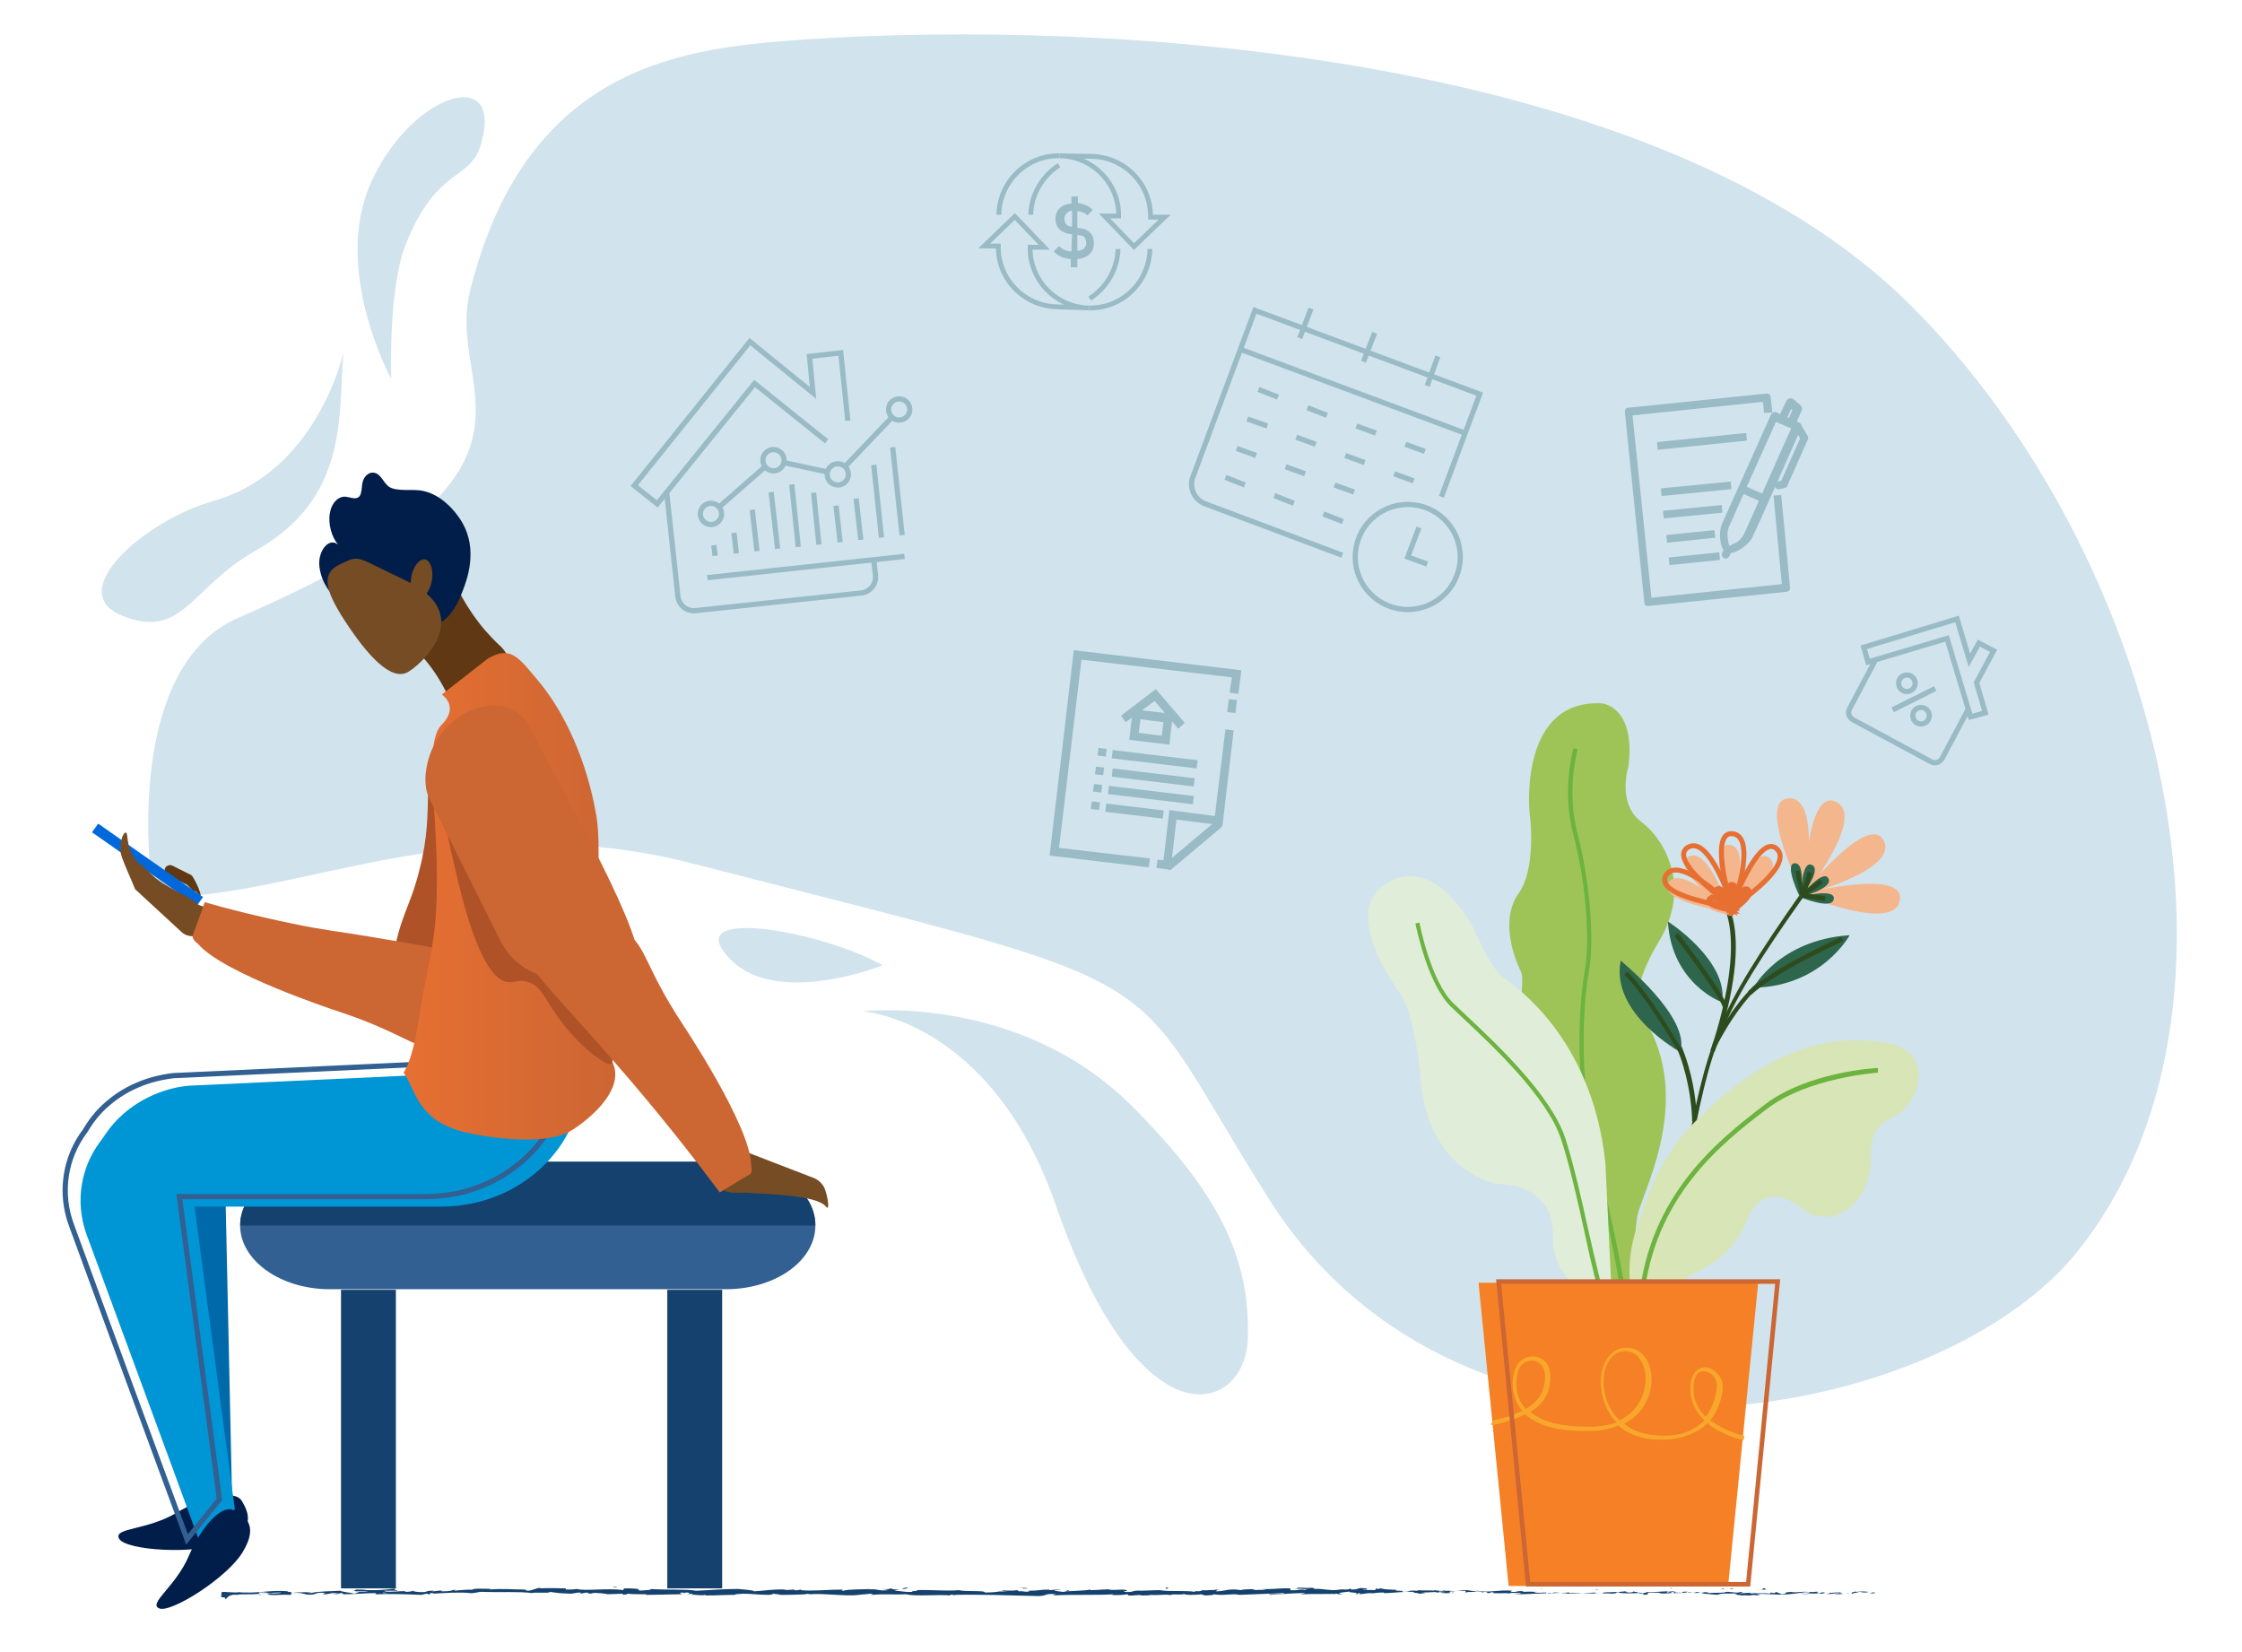 <?xml version="1.0" encoding="utf-8"?>
<!-- Generator: Adobe Illustrator 24.1.2, SVG Export Plug-In . SVG Version: 6.00 Build 0)  -->
<svg version="1.1" id="Layer_1" xmlns="http://www.w3.org/2000/svg" xmlns:xlink="http://www.w3.org/1999/xlink" x="0px" y="0px"
	 width="380px" height="280px" viewBox="0 0 380 280" style="enable-background:new 0 0 380 280;" xml:space="preserve">
<style type="text/css">
	.st0{fill:#14416D;}
	.st1{fill:#D1E3ED;}
	.st2{fill-rule:evenodd;clip-rule:evenodd;fill:#326092;}
	.st3{fill-rule:evenodd;clip-rule:evenodd;fill:#14416D;}
	.st4{fill:#603813;}
	.st5{fill:#0068DD;}
	.st6{fill:#AF5228;}
	.st7{fill:#754C24;}
	.st8{fill:#CC6633;}
	.st9{fill:#0069AA;}
	.st10{fill:#001E49;}
	.st11{fill:#0096D6;}
	.st12{fill:none;stroke:#326092;stroke-width:0.885;stroke-miterlimit:10;}
	.st13{fill:url(#SVGID_1_);}
	.st14{fill:none;stroke:#99BBC6;stroke-width:0.813;stroke-miterlimit:10;}
	.st15{fill:#99BBC6;}
	.st16{fill:none;stroke:#99BBC6;stroke-width:0.885;stroke-miterlimit:10;}
	.st17{fill:#9EC457;}
	.st18{fill:#6DB33F;}
	.st19{fill:#2D4C1E;}
	.st20{fill:#2E654D;}
	.st21{fill:#F4B68C;}
	.st22{fill:none;stroke:#E76F32;stroke-width:0.842;stroke-miterlimit:10;}
	.st23{fill:#D8E5B7;}
	.st24{fill:#E0EDD9;}
	.st25{fill:#F58025;}
	.st26{fill:#F8A72C;}
	.st27{fill:none;stroke:#CC6633;stroke-width:0.771;stroke-miterlimit:10;}
</style>
<g>
	<g>
		<g>
			<g>
				<path class="st0" d="M317.7,270c0.2,0,0.1-0.2-0.4-0.1l-0.3,0.2L317.7,270z"/>
			</g>
		</g>
		<g>
			<g>
				<path class="st0" d="M314.7,269.7c-0.5,0.1-1.1,0.2-0.8,0.4c0.5-0.2,0.6-0.1,1.2-0.3c0.4,0,0.8,0.1,0.7,0.1c0.2,0,0.7,0,0.9-0.1
					c-0.6-0.1-1.3-0.1-2.1,0C314.5,269.8,314.6,269.7,314.7,269.7z"/>
			</g>
		</g>
		<g>
			<g>
				<path class="st0" d="M271.1,269.4l0.3,0C271.3,269.4,271.2,269.4,271.1,269.4z"/>
			</g>
		</g>
		<g>
			<g>
				<path class="st0" d="M244,269.3c0.2,0,0.3,0,0.3,0C244.1,269.3,244,269.3,244,269.3z"/>
			</g>
		</g>
		<g>
			<g>
				<path class="st0" d="M239.4,269.1c0.1,0,0.2,0,0.3,0C239.6,269.1,239.5,269.1,239.4,269.1z"/>
			</g>
		</g>
		<g>
			<g>
				<path class="st0" d="M271.1,269.4l-0.7-0.1C270.3,269.4,270.7,269.4,271.1,269.4z"/>
			</g>
		</g>
		<g>
			<g>
				<path class="st0" d="M308.7,270.1c0.2,0,0.3,0,0.4,0C308.9,270.1,308.8,270.1,308.7,270.1C308.7,270.1,308.7,270.1,308.7,270.1z
					"/>
			</g>
		</g>
		<g>
			<g>
				<path class="st0" d="M283,269.2l0.2,0c0.1,0,0.1,0,0.2-0.1L283,269.2z"/>
			</g>
		</g>
		<g>
			<g>
				<path class="st0" d="M292.1,269.2c-0.2,0-0.3,0.1-0.4,0.2c0.1-0.1,0.3-0.1,0.5-0.1C292.2,269.3,292.2,269.3,292.1,269.2z"/>
			</g>
		</g>
		<g>
			<g>
				<path class="st0" d="M306.6,269.5l0.3,0C306.8,269.5,306.7,269.5,306.6,269.5z"/>
			</g>
		</g>
		<g>
			<g>
				<path class="st0" d="M276.4,269.2C276.4,269.2,276.4,269.2,276.4,269.2C276.3,269.2,276.4,269.2,276.4,269.2z"/>
			</g>
		</g>
		<g>
			<g>
				<path class="st0" d="M231,268.9C231,268.9,231,268.9,231,268.9C231.2,268.9,231.1,268.9,231,268.9z"/>
			</g>
		</g>
		<g>
			<g>
				<path class="st0" d="M153.4,269c0.9,0.1-1.4,0.2-0.1,0.3C153.2,269.3,154.5,269.1,153.4,269z"/>
			</g>
		</g>
		<g>
			<g>
				<path class="st0" d="M308.4,270.1c-0.1,0-0.2,0-0.4,0C308.2,270.1,308.3,270.1,308.4,270.1z"/>
			</g>
		</g>
		<g>
			<g>
				<path class="st0" d="M153.3,269.3C153.3,269.3,153.3,269.3,153.3,269.3l0.1,0C153.4,269.3,153.4,269.3,153.3,269.3z"/>
			</g>
		</g>
		<g>
			<g>
				<path class="st0" d="M211.5,269c0,0,0.1,0,0.2,0.1C211.7,269,211.6,269,211.5,269z"/>
			</g>
		</g>
		<g>
			<g>
				<path class="st0" d="M226,269.2l-0.4,0C225.8,269.2,225.9,269.2,226,269.2z"/>
			</g>
		</g>
		<g>
			<g>
				<path class="st0" d="M204,269.2c-0.2,0-0.3,0-0.5,0c0,0,0,0,0.1,0C203.6,269.2,203.7,269.2,204,269.2z"/>
			</g>
		</g>
		<g>
			<g>
				<path class="st0" d="M196.1,269.2c0,0,0.1,0,0.1,0c0.1,0,0.2,0,0.2,0L196.1,269.2z"/>
			</g>
		</g>
		<g>
			<g>
				<path class="st0" d="M44.4,270.3c-0.2,0-0.3-0.1-0.4-0.1C44.2,270.3,43.1,270.3,44.4,270.3z"/>
			</g>
		</g>
		<g>
			<g>
				<path class="st0" d="M308.7,270c0,0-0.1,0.1-0.2,0.1C308.5,270.1,308.6,270.1,308.7,270C308.7,270.1,308.7,270,308.7,270z"/>
			</g>
		</g>
		<g>
			<g>
				<path class="st0" d="M203.6,270.4l-1.2,0C202.8,270.4,203.2,270.4,203.6,270.4z"/>
			</g>
		</g>
		<g>
			<g>
				<path class="st0" d="M100.7,270.3l-0.3,0C100.5,270.3,100.6,270.3,100.7,270.3z"/>
			</g>
		</g>
		<g>
			<g>
				<path class="st0" d="M198.7,270.4c-0.2-0.1-0.5-0.1-0.7-0.1c-0.1,0-0.1,0-0.1,0L198.7,270.4z"/>
			</g>
		</g>
		<g>
			<g>
				<path class="st0" d="M44.1,270.2C44.1,270.2,44.1,270.2,44.1,270.2C44.1,270.2,44.1,270.2,44.1,270.2z"/>
			</g>
		</g>
		<g>
			<g>
				<path class="st0" d="M40.1,270.3c0.9-0.2,2.8,0,3.9-0.2c0.1,0,0.1,0,0.1,0.1c-0.2-0.1-0.2-0.2-0.2-0.3c0.5,0,1-0.1,1.2,0
					c-0.3,0-0.4,0.1-0.5,0.1l0.6-0.1c0.5,0.2-0.8,0.1-0.8,0.2c1.1-0.1,2.4-0.2,3.2-0.2c0.2,0.2-1.9,0.1-0.8,0.2l-1.3-0.1
					c1,0.3-0.8,0,0.1,0.3c1.7,0.1,1.9-0.1,3.6,0c0.4-0.1-0.1-0.2,0.3-0.3c2.4-0.2,1.9,0.5,3.7,0.2c0.5-0.1,0.6-0.4,1.9-0.2l-0.4,0.2
					c1.6,0,0.9-0.3,2.7-0.2c-0.3,0.1-1.3,0.1-1,0.1c1.1,0.2,0.8-0.1,1.6-0.1l0.2,0.2c1.7,0,3.7-0.2,5.6-0.2c-0.1,0.1-0.4,0.1,0,0.2
					c2.4-0.1,5.2,0,7.6,0.1l0.9-0.2c0.2,0,0.4,0.1,0.2,0.1c0.9,0.1,0-0.1,0.5-0.2c0.5,0,0.7,0.1,0.4,0.1c1.6-0.1,4.6-0.3,6.3-0.1
					l-0.3,0c1.3,0.1,1.5-0.3,2.7-0.2l-0.2,0c2.9,0.1,6.1-0.1,8.3,0.2c0.4-0.2,2.9,0.1,3-0.2c1.6,0.2,1.2,0.2,3.5,0.3
					c0.6,0,0.9-0.2,1.7-0.2l0,0.2l1-0.2l0.6,0.2l0.7,0c-0.3,0-0.6-0.1-0.6-0.1c1.1-0.1,2.7,0.1,2.8,0.2l2.7-0.1
					c0,0.1-0.3,0.1-0.6,0.1c1-0.1,0.1,0.2,1.3,0c-0.2,0,0.1-0.1,0.1-0.1c0.6,0.1,2.1,0.1,3.2,0.1l-0.2,0.1c2,0,4.1-0.1,6.4-0.1
					c-0.8-0.1-0.6-0.3,0-0.3l0.3,0.2c0.4-0.1-0.7-0.1,0.2-0.2c0.8,0,0.6,0.2,0.1,0.3l1-0.1c0.1,0.1-0.2,0.1-0.2,0.2
					c0.4-0.1,1.7,0.2,2.3,0l0.1,0.1c2.2,0,3.2-0.1,5-0.1c0-0.2,0.7-0.1,1.3-0.2c1.3,0,2.8,0.2,4.4,0.2c1.1-0.1,0.3-0.1,0.8-0.2
					c0.1,0.1,1.7,0.1,0.8,0.2c1.9,0,2.4,0,4.9-0.1c-0.3-0.1-0.6-0.1-0.4-0.1c0.4,0,1,0.1,0.9,0.1l-0.1,0c2.7-0.2,6.3,0.4,8.4,0.1
					l-0.1,0l2.2-0.2c1,0-0.6,0.1,0.1,0.2c2.4-0.2,3.8,0,5.8-0.1c1.5,0.4,5.5,0,7.5,0.2l-0.1-0.1c0.5-0.1,0.7,0.1,1,0.1
					c-0.1-0.1-0.6-0.1-0.2-0.1c4.6-0.1,9.4,0.1,14.1,0.2c1.7,0,1-0.5,3.1-0.3l-0.6,0.2c3.4-0.2,7,0,10.4-0.2c-0.2,0-0.2,0.1-0.5,0.1
					c0.7,0.1,2.6,0,2.6-0.1c0.5,0,0.1,0.1,0.4,0.2c0.7,0.1,1.8-0.2,2.2,0c0,0-0.1,0-0.2,0c0.6,0,2,0,1.6-0.1c1.3,0.1,2.4-0.1,3.4,0
					c0.7-0.2,2.2,0.1,2.4-0.2c-0.1,0.3,2.2,0.2,3,0.1c-0.3,0.1,0.7,0.1,0.4,0.2c0.9,0,1.8-0.1,1.6-0.2c1.7,0.3,3.4-0.2,4.3,0.1
					c2.7-0.1,5.2-0.2,7.7-0.3c-0.1,0.3-2.7,0-2.6,0.3c2.3-0.1,3.7-0.3,5.9-0.3c0.6,0-0.3,0.1-0.5,0.2c2.3-0.1,4.5,0,6.5-0.1
					c0,0-0.2,0-0.4,0.1c0.4,0,0.9,0,0.9-0.1l-0.4,0c-0.6-0.2,1.6-0.3,1.7-0.4c-0.7,0.3,2,0.1,0.9,0.5c0.3,0,0.6-0.1,0.5-0.2
					c0.4,0,0.5,0.1,0.1,0.2c1.5-0.1,0.9-0.2,2.3-0.2c0,0.1-0.3,0.1-0.4,0.1c0.7-0.1,1.3-0.2,2.4-0.2c-0.1,0,0,0.1-0.1,0.1
					c1.8,0,3.2-0.3,5.2-0.2c-0.6,0.2,0.7,0.1,0.8,0.3l1.1-0.1l-0.5-0.1c1,0,1.9-0.1,2.7-0.1l-0.7,0.1l1.9,0l-1-0.1
					c1-0.1-0.1-0.3,1.2-0.2c-0.3,0,1,0,1.5,0.1c0,0,0,0,0,0c0.5-0.1,1-0.1,1.7-0.1c0.2,0.1-0.2,0.2,0,0.3c0.5-0.2,2.3,0,2.9-0.2
					c-0.2,0-0.2,0.2-0.1,0.2l0.4-0.1c0.5,0,0.5,0.1,0.5,0.2c1.4,0-0.4-0.3,1.2-0.1c-0.1,0-0.1,0-0.3,0.1c1.6,0.1,3.2-0.1,4.7,0
					c0.4,0.2-1.3,0.1-0.8,0.2c2.2,0,4.5-0.2,6.6-0.2l-0.4,0c0.3-0.3,1.6,0.1,2.6,0c-0.3,0-0.3,0.2-0.3,0.1c1.4,0,2.9-0.1,5.1-0.2
					l-0.3,0.1c0.8,0.1,2.2,0,3.2,0.1c0.3-0.1,0.8-0.1,0.5-0.2c2.8,0.4,5.4-0.2,7.9,0.1c-0.3,0-0.7,0.1-0.5,0.1l2.1-0.1
					c-0.2-0.1-0.3-0.1-0.7-0.2c0.3-0.1,0.9-0.1,1.4-0.1c-1,0.1,0,0.2,0.4,0.3c-0.1,0,0.1-0.1,0-0.1c1.1,0.2,0.2-0.3,1.7-0.1
					l-0.1,0.1c0.6,0,1.1-0.1,1.7-0.1c0.3,0.1-0.6,0.1-0.6,0.2c0.9,0,1.7-0.3,2.5-0.1c-0.4,0-0.9,0-1.3,0.1c0.9,0.2,1,0.1,1.6,0.2
					l-0.1,0l1.5,0.1l-0.4,0c1.1-0.4,2.2-0.1,3.7-0.3c-1.4,0.2-0.2,0.1-0.3,0.3c0.4,0,0.9,0.1,0.8,0.1c0.7-0.1,1.1,0.1,2.1-0.1
					c0,0.1,0.7,0,0.6,0.1c0.9,0-0.2-0.1-0.1-0.2c1.4-0.2,3.2,0.2,5.2,0c1.7-0.1,2-0.3,3.6-0.4c0.5,0.1-0.4,0.2-0.4,0.2
					c0.9,0.1,1.5,0.1,2.3,0c-0.2,0,0,0.1,0.3,0.1c0.7,0,0.4-0.2,1.3-0.1c-0.1,0.1-0.3,0.2-0.7,0.2c0.8,0,1.5-0.2,2.3-0.2
					c0.2,0.1-0.5,0.1-0.8,0.2c0.9,0,2.3-0.1,2.6-0.2l-0.4,0c0.1,0,0,0.1-0.2,0.1c-0.8,0.1-1.1-0.1-1.2-0.1l0.6,0
					c-0.6-0.3-2.3,0.1-3.4,0l0.5-0.2l-1.2,0.2c-0.2-0.1-0.4-0.2,0.1-0.2c-0.8-0.1-0.7,0.1-1.4,0c-0.1,0,0,0,0,0l-0.8,0.1
					c0.2,0-0.1-0.2,0.4-0.1c-1.4-0.1-2.3,0.2-2.9,0l0.1,0c-2,0.1-0.2,0.2-1.7,0.4l-1-0.4l-0.2,0.2c-0.2,0-0.6,0-0.5-0.1
					c-0.8,0.1,0.1,0.1-0.3,0.2c-1-0.2-2.7,0.1-3-0.2c-0.4,0.1,0.9,0.1-0.1,0.2c-0.3-0.3-1.2,0-2.1-0.1c0.3-0.1,1.1-0.1,0.2-0.2
					c-0.5,0.3-1.8-0.1-2.5,0c0,0.2-1.7,0.1-2.9,0.2c0.1-0.1-2.4-0.1-3.6-0.2l0,0c-0.2,0.2-1.5,0.2-2.4,0.2c0-0.1,0.2-0.2,0.7-0.2
					l-0.8,0c-0.2,0.1-0.5,0.1-1,0.1l0.2-0.2c-1.1,0-2.3,0.2-3.7,0.1c-0.1,0.1,1.1,0.4-0.4,0.5c-0.1-0.1-0.1-0.2,0.3-0.2
					c-0.1,0-0.5,0.1-0.7,0l0.6-0.1c-0.7-0.1-0.3,0.1-0.9,0.1c0-0.1-0.4-0.1-0.3-0.2c0.1,0,0.5,0,0.7,0c-0.6,0-1.3-0.1-1.5-0.2
					c0.1,0.1,0,0.1-0.4,0.2c-1.1,0-0.4-0.1-1-0.2c-0.3,0.1-1,0-1,0.2c-0.3,0-0.4-0.1-0.5-0.1c-0.6,0.1-2.7,0-2.1,0.2l0.1,0
					c0,0-0.1,0-0.1,0c-1.9,0.2-3.9-0.1-5.8,0l0-0.1c-1.1,0.1-2.5,0-3.3,0.2c-0.3,0-0.8-0.1-0.6-0.2c-0.9,0-1,0.1-2.2,0
					c0.9-0.1-0.3-0.1,0.9-0.1c-1.1,0-1.4-0.1-2.6,0c0.4-0.1-0.8-0.2-1.4-0.1l0.8,0.1c-0.6,0-1.1,0-1.6,0l0.3-0.2
					c-2.3-0.2-4.1,0.4-5.9,0c-0.6,0.1,1.2,0.1,0.7,0.2c-1.1,0-2.1-0.3-2.5-0.3c-1.4-0.1-1.3,0.3-2.9,0.2c0.2,0.1,0.4,0.2-0.8,0.3
					c-1.1,0-1.3-0.3-0.6-0.3c0.3,0,0.4,0,0.4,0c0.3,0,0.8-0.1,0.4-0.1l-0.1,0.1c-0.5-0.1-2-0.1-1.6-0.2c-0.8,0.1-0.3,0.1,0.2,0.1
					c-1.3-0.1-2.1,0-3.5-0.1c0.2,0,0.4,0.1,0.2,0.1c-2-0.1-0.9,0.1-2.3,0.2c-0.8-0.1,0.3-0.2-1.1-0.2c-0.8-0.1-0.2-0.2,0.2-0.2
					c-1.3,0.1-2.4-0.1-3.1-0.1l0.7-0.1c-0.4,0-0.7,0-1.1,0l0.4,0.1c-0.4,0-0.7,0-0.7-0.1c-0.4,0.1,0.3,0.2-0.5,0.3
					c-0.5-0.1-1.6,0.1-1.8-0.1c1.6,0.1-0.2-0.2,1.2-0.2c-0.3,0-0.6,0-1,0c-0.1,0,0.1,0,0.2,0c-1.6-0.2-0.7,0.2-2.4,0.2
					c0.2-0.1-0.4-0.2-0.6-0.2c0.7,0,0.3,0.2-0.3,0.2c-1-0.1-1.1,0.1-1.7,0l0.6,0c-0.2,0.1-0.7,0.1-1.5,0.1c-0.1-0.1,0.7-0.1,0.4-0.1
					c-0.8,0.2-1.8-0.2-3-0.1c-0.5-0.1-0.1-0.2-0.5-0.2c-1.3,0.1-1.4-0.1-2.7,0c0.4,0.1,0.4,0.1-0.5,0.2l2.2-0.1l-1.4,0.2
					c0.7,0,1.4-0.1,1.8-0.1c-0.7,0.1-0.6,0.1-0.3,0.2c-0.9-0.2-1.8,0.1-2.8,0l0-0.3c-1.6-0.1-2.8,0.2-4.8,0.1l0.7,0.1
					c-0.3,0.1-1.3,0-1.9,0.1c0.1-0.1-0.4-0.1-0.6-0.2c0,0.1-1.5,0-1.7,0.2l-0.9-0.1c-1.6-0.1-1.9,0.3-3.5,0.3
					c0.5-0.1-0.2-0.2,0.8-0.3c-0.5,0-1,0-1,0.1c-0.3-0.1-1.5,0.1-1.9,0c-0.2,0-0.3,0.2-0.9,0.2c-0.1,0,0-0.1,0-0.1
					c0,0.1-0.9,0.1-0.4,0.2c-1.6-0.3-4.5,0-6-0.3c-1.2,0-2.5,0.1-3.6,0.1c0.1,0,0-0.1,0.2,0c-1.4-0.1-0.9,0.3-2.5,0.2
					c-0.8-0.2,0.9-0.1,0.3-0.2c-0.2-0.4-2,0-3.1-0.2l0.3,0c-0.8-0.1-2.1,0.1-3.4,0.1c0,0,0.1,0,0-0.1c-0.9,0.2-2.7,0.2-4.1,0.3
					c0.4-0.1,0.6-0.1,0.4-0.2c-0.6,0,0.2,0.2-1,0.3c-0.4-0.1-1.2-0.1-1.4-0.3l1.1,0c-0.6-0.2-1.4,0-2,0l0.1-0.1
					c-1.7,0-1.7,0.2-3.6,0.2l0.2,0.1c-1,0.2-0.8-0.1-1.8,0l-0.3-0.2c-0.7,0.1-2.3,0.2-3.5,0.3c0.7-0.2,2.1-0.2,2.9-0.3
					c-0.7,0-2.2,0-2.6,0.1c0.3,0,0.6-0.1,0.9,0c-0.8,0.2-1.9,0.3-3.2,0.3c0.2-0.4-3.4-0.1-4.4-0.4c-2.3,0.2-4.6-0.1-7.3,0
					c1,0.3-0.8,0-0.6,0.3c-0.6,0-0.9,0-0.9,0l-1.9-0.2c-0.5-0.1,0.6-0.1,0.5-0.2c-1.4,0-0.6-0.1-1.5-0.2c0.2,0.1-0.5,0.2-1.3,0.1
					l1.1,0.2c-1.9,0.2-1.7-0.3-3.6-0.1l0.6-0.1c-1,0.1-3.7,0-4.7,0.3c-0.2,0-0.4-0.1,0-0.2c-2.4,0-5.3,0.3-7.2,0.1l0.2-0.1
					c-0.4,0-0.8,0.2-1.3,0.1c0,0,0.2-0.1,0-0.1c-0.2,0-1.2,0.1-1.8,0.1l0.5-0.1c-2.3-0.1-3.6,0.2-5.5,0.3c0-0.2-1.8-0.3-2.7-0.4l0,0
					c-2.7,0-4.6,0.2-7.1,0.3c-1.6-0.3-5.3-0.1-7.8-0.3c0.4,0-0.1,0.2-0.5,0.2c-0.6,0-1.6,0.2-1.5-0.1l0.2,0
					c-0.4-0.2-1.6-0.2-2.6-0.2l-0.2,0.3c-2.5-0.4-6.5,0.2-7.8-0.2c-0.6,0.1-1.3,0.1-1.9,0.1l0-0.2c-1.6,0-2.5-0.1-4.5,0l0.4-0.1
					c-1.1,0-1.4,0.5-2.5,0.5l-0.3-0.2c-2,0-4-0.2-6,0c0,0,0.1-0.1,0.4-0.1c-0.9,0-3.6-0.2-3.3,0.2c0-0.2-2.1,0-3.1,0.1l0.2-0.2
					c-0.9,0.2-0.9,0.3-2.2,0.3c-0.3,0-0.3-0.1,0.1-0.1c-1-0.1-0.8,0.1-2,0.1l0.5-0.1c-1,0-1,0-1.5,0.2c-0.7,0.1-2,0-2.1-0.2
					c-0.1,0.1-0.7,0.2-1.3,0.2c-0.1-0.1,0.1-0.1,0.3-0.1c-1.7-0.1-2.6,0.2-3.8,0c0-0.1-0.1-0.1-0.2-0.1c1.4,0,2.5,0,2.4,0
					c0-0.1-1.1-0.2-0.2-0.4c-0.9,0.1-2.4,0.3-3.5,0.3c-0.1,0-0.1,0-0.1,0l0.1,0c-0.2,0-0.5,0-0.7,0c-0.3,0-0.6,0-0.9,0
					c-0.1-0.1-1.3-0.1-1.8-0.1c0,0.2-0.7,0.1,0,0.3c-0.1,0,0.1,0,0.5,0c0.1,0,0.2,0,0.2,0c0,0,0,0,0,0c0.4,0,0.8,0,1.4,0
					c-0.4,0.1-0.9,0.1-1.5,0.1c-0.3,0.1-0.6,0.2-0.8,0.3c-0.8-0.2-2.2-0.3-2.4-0.5c-1.7,0.1-4,0.1-5,0.4c-0.5,0-0.6-0.1-0.7-0.1
					c0.3,0,0.6,0,0.8-0.1c-1,0.1-2.8,0-3.1,0.2c-1.2-0.1,0.7-0.2-1-0.2l0.2-0.1c-3.3-0.3-5.3,0.5-9,0.1c0.3,0,0.4,0,0.4,0.1
					c-0.9,0-1.8-0.1-2.7-0.1c-0.1,0.3-0.1,0.6-0.1,0.9c1,0,0.4,0.2,0.8,0.3C38.7,270.4,39.4,270.2,40.1,270.3
					C40.1,270.3,40.2,270.3,40.1,270.3z M61.5,269c-0.2,0-0.4,0-0.6,0c0,0,0,0,0,0c0,0,0.1-0.1,0.1-0.1C61.4,269,61.5,269,61.5,269z
					 M65.1,269.9c-0.1,0,0.4,0.1,0.8,0.1c-0.3,0-0.6,0-1,0C64.8,270,64.9,269.9,65.1,269.9z"/>
			</g>
			<g>
				<path class="st0" d="M63,270.1c0.1,0,0.3,0,0.6,0c0,0,0,0,0,0C63.3,270.1,63.1,270.1,63,270.1z"/>
			</g>
		</g>
		<g>
			<g>
				<path class="st0" d="M60.3,269.2c-0.1,0-0.1,0-0.2,0C60.2,269.2,60.3,269.2,60.3,269.2c0.1,0,0.2,0,0.2,0
					C60.5,269.2,60.4,269.2,60.3,269.2z"/>
			</g>
		</g>
		<g>
			<g>
				<path class="st0" d="M271.4,269.4L271.4,269.4C271.4,269.4,271.4,269.4,271.4,269.4C271.4,269.4,271.4,269.4,271.4,269.4z"/>
			</g>
		</g>
		<g>
			<g>
				<polygon class="st0" points="98.1,270.4 98.1,270.3 97.9,270.4 				"/>
			</g>
		</g>
		<g>
			<g>
				<path class="st0" d="M284.2,269.9c0,0,0.1,0,0.2,0C284.4,270,284.3,270,284.2,269.9z"/>
			</g>
		</g>
		<g>
			<g>
				<path class="st0" d="M289.7,270l0.8,0.1C290.2,270,289.9,270,289.7,270z"/>
			</g>
		</g>
		<g>
			<g>
				<path class="st0" d="M294,270.1C294.1,270,294.1,270,294,270.1C294.1,270,294.1,270,294,270.1L294,270.1z"/>
			</g>
		</g>
		<g>
			<g>
				<path class="st0" d="M226.3,270.2c-0.1,0-0.1,0-0.2,0C225.7,270.3,226,270.3,226.3,270.2z"/>
			</g>
		</g>
		<g>
			<g>
				<path class="st0" d="M246.4,269.9c-0.2,0-0.4,0.1-0.6,0.1C246.2,270,246.4,270,246.4,269.9z"/>
			</g>
		</g>
		<g>
			<g>
				<path class="st0" d="M203.8,270.4C203.8,270.4,203.8,270.4,203.8,270.4c0,0-0.1,0-0.1,0L203.8,270.4z"/>
			</g>
		</g>
		<g>
			<g>
				<path class="st0" d="M244.9,270c0.4,0,0.7,0,0.9,0C245.5,269.9,245.2,269.9,244.9,270z"/>
			</g>
		</g>
		<g>
			<g>
				<path class="st0" d="M312.5,270.1l0.2,0c0,0,0,0,0,0L312.5,270.1z"/>
			</g>
		</g>
		<g>
			<g>
				<path class="st0" d="M312.7,270.1l0.2,0C312.8,270.1,312.7,270.1,312.7,270.1z"/>
			</g>
		</g>
		<g>
			<g>
				<path class="st0" d="M313.4,270.1l-0.5,0C313.1,270.1,313.3,270.1,313.4,270.1z"/>
			</g>
		</g>
		<g>
			<g>
				<path class="st0" d="M306.8,270.1L306.8,270.1C306.8,270.1,306.8,270.1,306.8,270.1z"/>
			</g>
		</g>
		<g>
			<g>
				<path class="st0" d="M305.1,270.1c0.4,0,1,0.1,1.6,0.1l0.1,0C306.5,270.2,305.5,270,305.1,270.1z"/>
			</g>
		</g>
		<g>
			<g>
				<path class="st0" d="M298,269.4l1.4,0c-0.3-0.1-0.6-0.1,0.1-0.2C297.7,269.1,299.8,269.4,298,269.4z"/>
			</g>
		</g>
		<g>
			<g>
				<path class="st0" d="M293.5,269.3c0.8,0,0-0.1,0-0.1C293.1,269.2,292.9,269.2,293.5,269.3z"/>
			</g>
		</g>
		<g>
			<g>
				<path class="st0" d="M261.3,269.3l0.1-0.1C260.8,269.2,261.4,269.2,261.3,269.3z"/>
			</g>
		</g>
		<g>
			<g>
				<polygon class="st0" points="255.2,270 255.8,270.1 256,270 				"/>
			</g>
		</g>
		<g>
			<g>
				<polygon class="st0" points="251.6,269 251.8,269 250.8,269 				"/>
			</g>
		</g>
		<g>
			<g>
				<path class="st0" d="M197.5,269.1l0.2,0.2C198.1,269.2,198.2,269,197.5,269.1z"/>
			</g>
		</g>
		<g>
			<g>
				<path class="st0" d="M174.2,269.2c-0.3-0.1-0.9-0.1-1.3-0.1C173.4,269.2,173.9,269.3,174.2,269.2z"/>
			</g>
		</g>
		<g>
			<g>
				<polygon class="st0" points="104.2,269 104.7,268.9 103.8,268.9 				"/>
			</g>
		</g>
	</g>
</g>
<g>
	<path class="st1" d="M25.6,148.5c0,0-4.6-35.4,14.8-43.8c58-25.1,34.8-37.8,39.3-55.5c9.7-38.9,37.2-41.1,56.6-42.5
		c51.3-3.5,144.5,2,187.6,45.1c42.6,42.6,61.1,119.1,28.3,160.2c-23.8,29.9-103.9,44-137.2-8.9c-25.7-40.7-12-34.7-97.4-56.7
		c-35.4-9.1-61.6,3-83.7,5.3C24.9,152.8,25.6,148.5,25.6,148.5z"/>
	<g>
		<path class="st2" d="M55.9,196.9H123c8.4,0,15.2,4.9,15.2,10.8l0,0c0,6-6.8,10.8-15.2,10.8H55.9c-8.4,0-15.2-4.9-15.2-10.8l0,0
			C40.7,201.8,47.6,196.9,55.9,196.9z"/>
		<path class="st3" d="M57.8,218.6h9.3v50.6h-9.3V218.6L57.8,218.6z M113.1,218.6h9.3v50.6h-9.3V218.6z"/>
		<path class="st4" d="M28.4,148.3l3.2,1.6c0.4,0.2,1.3,1.5,1.5,1.1l0.9,0.9c0.2-0.4-1.2-3.4-1.6-3.6l-3.2-1.6c-0.4-0.2-1,0-1.2,0.4
			l0,0C27.8,147.5,27.9,148.1,28.4,148.3z"/>
		<path class="st5" d="M33.5,153.3l0.8-1.1c0.1-0.1,0.1-0.3-0.1-0.3l-17.4-12.2c-0.1-0.1-0.3-0.1-0.3,0.1l-0.8,1.1
			c-0.1,0.1-0.1,0.3,0.1,0.3l17.4,12.2C33.3,153.4,33.4,153.4,33.5,153.3z"/>
		<path class="st6" d="M66.6,162.8c-0.9,6.8,0.3,9.3,1.5,10.7c2.3,2.6,5.8,2.9,7.4,2.9l0.6,0c4-0.3,7.4-4,8.6-9.4l7.4-33.5
			c-0.3-9.1-5.3-16.3-11.3-16.1c-2.5,0.1-4.2,3.3-5.5,5.9c-4.6,8.6-1.3,12.9-4.2,24.1C69.5,153.9,67.6,155.5,66.6,162.8z"/>
		<path class="st7" d="M22.9,150.7l7.8,7.2c0.7,0.7,1.7,0.9,2.7,0.7l3.8-0.8c0.3-0.1,0.7-3.5,0.5-3.7c-1-1-3.2,0.3-4.6-1.2
			c-0.7-0.8-5.4-2.7-7.2-4.5c-2.5-2.5-2.3-1.8-3.2-3.1c-1.4-2-0.9-4.2-1.4-4.2c-0.4,0-0.9,1.3-0.9,2.7c0,1,0.3,1.7,1.4,4.3
			C22.1,148.8,22.5,149.7,22.9,150.7z"/>
		<path class="st8" d="M34.7,152.9c3.4,1,8.4,2.3,14.7,3.6c5.7,1.2,8.3,1.4,13,2.2c16.7,2.8,25,4.2,25.8,7.8
			c0.9,3.8-5.6,9.7-12.4,11c-5.3,1-6-2-18.8-6.2c0,0-19.2-6.3-23.4-11.3c-0.2-0.2-1.2-0.8-0.9-1.6C33.4,156.5,34.1,154.7,34.7,152.9
			z"/>
		<path class="st9" d="M39.3,252.4l-6.5,6.5l-15.2-59.7c-0.3-1.5,20.4-6.7,20.4-6.7L39.3,252.4z"/>
		<path class="st10" d="M38,261.5c-4.9,2-16.6,1.3-17.8-0.7c-1.1-1.9,4.7-1.4,9.7-4.4c5-3,10-3.9,11.1-2
			C42.2,256.4,43.4,259.3,38,261.5z"/>
		<path class="st4" d="M85,117.1c-2.3,2.4-4.7,4.9-7,7.3c-0.5-2.6-1.6-6.4-4.3-10.4c-1.3-1.9-2.7-3.5-4-4.6c2.6-3.2,5.3-6.3,7.9-9.5
			c1,1.9,2.4,4.3,4.5,6.8c0.9,1,1.7,1.9,2.6,2.7C87,111.5,87.1,114.9,85,117.1z"/>
		<path class="st10" d="M57.1,101.4c-1.6-1.1-2.9-3.5-3-5.9c0-2.4,1.7-4.4,3.2-3.2c-1.1-1.3-1.7-3.5-1.4-5.3c0.3-1.8,1.5-3,2.8-2.8
			c0.8,0.1,1.8,0.6,2.3-0.2c0.3-0.5,0.3-1.3,0.4-2c0.3-1.8,1.9-2.5,3-1.3c0.4,0.4,0.7,1,1.1,1.4c1,1.3,3.7,0.8,5.6,1
			c4.3,0.5,7,5,7.2,5.4c2.8,4.7,0.8,9.9,0.1,11.7c-0.8,2.1-2,4.5-4.1,5.5c-1.7,0.8-3.3-2-7.9-3.2C61.9,101.3,59.8,103.3,57.1,101.4z
			"/>
		<path class="st7" d="M69,98.5c11.2,5.4,3.2,13.5,0.3,15.3c-2.9,1.9-7-2.7-10.8-8.5s-3.8-8.2-1-9.6C61.2,94,59.7,94.1,69,98.5z"/>
		<path class="st0" d="M40.7,207.7h97.5c0-6-6.8-10.8-15.2-10.8H55.9C47.6,196.9,40.7,201.8,40.7,207.7z"/>
		<path class="st7" d="M73.2,98.4c-0.3,1.8-1.4,3.1-2.3,3c-1-0.2-1.5-1.8-1.2-3.6c0.3-1.8,1.4-3.1,2.3-3C73,95,73.5,96.6,73.2,98.4z
			"/>
		<path class="st11" d="M74.8,204.5H17.3c-0.2-0.2-0.7-0.1-0.9,0c-0.2,0.1-1-2.9-1.5-4.3c0.2-1.4,0.9-7,6.1-11.5
			c4.4-3.8,9.4-4.6,11.1-4.7l65.1-3c0.8,0,1.5,0.6,1.5,1.3l0,0C98.7,194.5,88,204.5,74.8,204.5z"/>
		<path class="st11" d="M39.8,255.8l-5.5,6.8c-6.5-17.8-13.1-35.6-19.6-53.3c-2.1-5.7-1-12,2.9-16.6c1.8-2.1,4.2-4.1,7.3-5.4
			c2-0.8,3.9-1.2,5.6-1.3L39.8,255.8z"/>
		<path class="st12" d="M94.5,179.3l-65.1,3c-1.7,0.2-6.7,0.9-11.1,4.7c-1.8,1.5-3,3.2-3.9,4.7c-3.4,4.5-4.3,10.5-2.3,15.9
			c6.5,17.8,13.1,35.6,19.6,53.3l5.5-6.8l-6.8-51.3h41.8c13.2,0,23.9-10,23.9-22.2C96,179.9,95.3,179.3,94.5,179.3z"/>
		<path class="st10" d="M41.1,263.1c-2.6,4.3-12.1,10.3-14.1,9.5c-2-0.8,2.8-3.7,5-8.9c2.2-5.1,5.5-8.6,7.5-7.8
			C41.4,256.8,44,258.4,41.1,263.1z"/>
		<linearGradient id="SVGID_1_" gradientUnits="userSpaceOnUse" x1="68.447" y1="151.912" x2="104.287" y2="151.912">
			<stop  offset="0" style="stop-color:#E76F32"/>
			<stop  offset="1" style="stop-color:#CC6633"/>
		</linearGradient>
		<path class="st13" d="M96.5,191.8c-4.8,2.6-15.5,0.7-18.1,0c-7.9-2.1-8-7.4-10-10c1.4-2.1,2.2-6.4,2.9-11.1
			c0.5-3.2,1.8-8.3,2.4-13.6c1.5-15.4-2.4-30.5,1.1-34.2c0.3-0.3,1.7-1.7,1.4-3.2c-0.1-0.9-0.8-1.6-1.3-2l7.8-6.1
			c3.9-2.2,5.1-0.3,8.7,4c4.3,5.2,8.1,13.3,9.7,22.8c1.5,9.6-2.5,31.2,2.7,41.6C106.3,185.1,98.5,190.7,96.5,191.8z"/>
		<path class="st6" d="M103.8,180c0,0.1,0,0.3-0.1,0.3c-0.8,0.6-5.6-3-8.9-7.6c-2.5-3.4-3-5.6-5.4-6.3c-1.7-0.5-2.2,0.3-3.6,0
			c-0.9-0.2-4.4-1.1-8.2-17.2c-1.6-6.7-2.4-10.1-2-13.1c0.9-7.7,5.7-12.9,8.1-15.2l0,0c2.6-0.6,5.2,0.9,6.1,3.5
			c2.1,6.2,4.3,14,5.6,23.1C96.6,156.7,104.1,173.7,103.8,180z"/>
		<path class="st8" d="M108.3,164.6l-12.4,1.1c-4.6,0.4-8.9-2-11-6.1l-12-24c-0.6-1.1-0.8-2.3-0.8-3.6c0.2-6.3,4.7-11.6,10.8-12.4
			l0,0c2.9-0.4,5.7,1.2,7,3.8C95.6,134.8,109.9,159,108.3,164.6z"/>
		<path class="st7" d="M137.8,199.6l-11.4-4.4l-4.5,3c-0.3,0.2,0.6,3.5,0.9,3.6c1.3,0.6,2,0.2,4.4,0.4c2.7,0.2,11.2,0.3,12.8,2.3
			c0.7,0.9,0.3-1.7-0.2-3C139.5,200.7,138.7,199.9,137.8,199.6z"/>
		<path class="st8" d="M122,202.1c-4.2-5.6-10.3-13.5-18.2-22.5c-11.2-12.9-17.1-17.9-15.4-21.3c1.7-3.5,10.5-4.2,16.6-0.9
			c4.8,2.5,3.5,5.3,10.9,16.5c0,0,11.2,16.8,11.4,23.4c0,0.3,0.4,1.4-0.3,1.8C125.3,200,123.7,201.1,122,202.1z"/>
	</g>
	<path class="st1" d="M66.3,64.2c0,0-10.1-18.5-3.4-33.3c6.7-14.9,22.4-20.1,18.7-6.7c-1.8,6.7-7.5,3.7-12.9,17.4
		C65.8,49,66.3,64.2,66.3,64.2z"/>
	<path class="st1" d="M58.2,59.8c0,0-4.4,20.1-22,25.1c-11.7,3.3-25.6,15.5-15.4,19.5s11.4-4.7,22.4-11
		C59.2,84.4,57.3,70.5,58.2,59.8z"/>
	<path class="st1" d="M146.2,171.4c0,0,26.5-3.1,45.7,16.1c14.5,14.6,20,25.4,19.6,39.3c-0.4,12.9-18.3,18.6-32.5-22.4
		C168.1,172.8,146.2,171.4,146.2,171.4z"/>
	<path class="st1" d="M149.6,163.6c0,0-17.7,7.1-25.7-0.9C114.5,153.3,139.4,157.8,149.6,163.6z"/>
	<g>
		<g>
			<g>
				<g>
					<path class="st14" d="M179.6,26.4c-5.6-0.1-10.2,4.4-10.3,10"/>
					<path class="st14" d="M179.5,28c-2.8,1.8-4.7,4.9-4.8,8.4"/>
					<path class="st14" d="M179.6,26.4l5.4,0.1c5.6,0.1,10.1,4.7,10,10.3l2.4,0l-5.2,5l-5-5.2l2.4,0
						C189.7,31.1,185.2,26.5,179.6,26.4z"/>
					<path class="st14" d="M184.6,52.2c5.6,0.1,10.2-4.4,10.3-10"/>
					<path class="st14" d="M184.7,50.6c2.8-1.8,4.7-4.9,4.8-8.4"/>
					<path class="st14" d="M184.6,52.2c-5.6-0.1-10.1-4.7-10-10.3l2.4,0l-5-5.2l-5.2,5l2.4,0c-0.1,5.6,4.4,10.2,10,10.3L184.6,52.2z
						"/>
				</g>
			</g>
		</g>
		<g>
			<path class="st15" d="M185.2,35.6l-0.9,0.9c-0.4-0.4-1-0.7-1.7-0.7l0,2.8c1.4,0.2,1.7,0.4,2.1,0.8c0.5,0.4,0.7,1.1,0.7,1.9
				c0,1.5-1.2,2.5-2.8,2.6l0,1.4l-1.1,0l0-1.4c-1.2-0.1-2.1-0.4-2.9-1.3l0.9-0.9c0.6,0.6,1.3,0.9,2.1,0.9l0.1-2.9
				c-1.1-0.1-1.6-0.4-2.1-0.8c-0.4-0.4-0.7-1-0.7-1.8c0-1.5,1-2.5,2.7-2.6l0-1.2l1.1,0l0,1.1C183.8,34.6,184.6,34.9,185.2,35.6z
				 M180.4,37.1c0,0.3,0.1,0.6,0.3,0.9c0.3,0.3,0.6,0.4,1,0.4l0-2.7C180.9,35.8,180.4,36.4,180.4,37.1z M184.1,41.2
				c0-0.4-0.1-0.7-0.3-1c-0.3-0.3-0.7-0.3-1.2-0.4l0,2.7C183.5,42.5,184.1,42,184.1,41.2z"/>
		</g>
	</g>
	<g>
		<path class="st16" d="M113,83.5l1.9,17.6c0.2,1.5,1.5,2.5,2.9,2.4l28.2-3c1.5-0.2,2.5-1.5,2.4-2.9l-0.3-2.6"/>
		<polyline class="st16" points="143.7,71.3 142.5,59.8 137.2,60.4 137.8,66.6 127.1,57.9 107.5,82.3 111.4,85.4 127.9,65 
			140.1,74.8 		"/>
		<circle class="st16" cx="120.5" cy="87.1" r="1.8"/>
		<circle class="st16" cx="131.1" cy="78" r="1.8"/>
		<circle class="st16" cx="142" cy="80.4" r="1.8"/>
		<line class="st16" x1="119.9" y1="97.9" x2="153.3" y2="94.3"/>
		<line class="st16" x1="121" y1="92.4" x2="121.2" y2="94.2"/>
		<line class="st16" x1="124.8" y1="93.8" x2="124.4" y2="90.3"/>
		<line class="st16" x1="128.3" y1="93.4" x2="127.5" y2="86.4"/>
		<line class="st16" x1="131.8" y1="93" x2="130.7" y2="83.4"/>
		<line class="st16" x1="135.3" y1="92.7" x2="134.2" y2="82.1"/>
		<line class="st16" x1="138.8" y1="92.3" x2="137.9" y2="83.5"/>
		<line class="st16" x1="145.9" y1="91.5" x2="145.1" y2="84.5"/>
		<line class="st16" x1="142.4" y1="91.9" x2="141.7" y2="85.7"/>
		<line class="st16" x1="149.4" y1="91.1" x2="148.1" y2="78.8"/>
		<line class="st16" x1="152.9" y1="90.7" x2="151.3" y2="75.8"/>
		<line class="st16" x1="143.2" y1="79.1" x2="151.2" y2="70.7"/>
		<line class="st16" x1="132.8" y1="78.4" x2="140.3" y2="80"/>
		<circle class="st16" cx="152.4" cy="69.4" r="1.8"/>
		<line class="st16" x1="121.8" y1="86" x2="129.7" y2="79.1"/>
	</g>
</g>
<g>
	<g>
		<g>
			<g>
				<path class="st17" d="M260.5,193.7c-2.2-5-3.4-10.5-3.3-16c0-4.9,1.3-11.5,0.6-13c-1.8-3.7-3.2-9.4-0.4-13.3
					c2.8-3.9,2.1-11.9,1.9-13.2c-0.2-1.2-1.7-19.7,12.2-19c0,0,5.8,0.5,4.5,10.7c0,0-2,6.3,2.2,9.4c4.1,3.1,8.5,11.1,3,20.2
					c-5.5,9.1-3.2,11.9-1.6,14.8c7,13.5-1.5,28.2-2.1,31.9c-0.6,3.7-0.8,10.7,0.9,13.8h-3.9L260.5,193.7z"/>
			</g>
		</g>
		<g>
			<path class="st18" d="M274.7,220.1c0-2.8-2.2-12.8-4.3-22.5c-0.4-1.6-0.7-3.2-1.1-4.8c-2.3-10.8-1.7-22.8-0.7-28.2
				c1-5.4,0.1-15.5-1.9-23c-2.1-7.8,0-14.8,0-14.8l0.7,0.2c0,0.1-2,6.8,0,14.4c2,7.6,2.9,17.9,1.9,23.3c-1,5.4-1.6,17.3,0.7,27.9
				c0.3,1.6,0.7,3.2,1.1,4.8c2.1,9.7,4.4,19.8,4.4,22.7L274.7,220.1z"/>
		</g>
	</g>
	<g>
		<g>
			<path class="st19" d="M277.5,218.4l-0.6-0.4c4.5-6.2,6.7-11.4,8.3-19.7l0.3-1.5c4-20.1,4.8-24.2,20-45.8l0.6,0.4
				c-15.2,21.4-16,25.5-19.9,45.5l-0.3,1.5C284.3,206.8,282,212.1,277.5,218.4z"/>
		</g>
		<g>
			<path class="st19" d="M290.6,178.3l-0.7-0.3c0.1-0.2,7-19.3,1.1-26.3l0.6-0.5c2.6,3.1,3.3,8.6,1.9,16.4
				C292.5,173.3,290.6,178.2,290.6,178.3z"/>
		</g>
		<g>
			<path class="st19" d="M290.9,177.4l-0.7-0.3c0,0,1.9-3.9,4.7-7.4c3.8-4.8,7.6-6.9,11.1-6.1l-0.2,0.7
				C298.1,162.5,291,177.2,290.9,177.4z"/>
		</g>
		<g>
			<path class="st19" d="M287.6,190l-0.8,0c0-0.1,0-13.2-8.2-20.6l0.5-0.6C287.7,176.4,287.6,189.8,287.6,190z"/>
		</g>
		<path class="st20" d="M313.5,158.5c0,0-4.7,8.7-16.3,8.9C297.2,167.4,301.5,159.3,313.5,158.5z"/>
		<path class="st20" d="M291.9,169.8c0,0.2-8.6-3.1-9.2-13.6C282.8,156.2,292.9,162.8,291.9,169.8z"/>
		<path class="st20" d="M284.8,178.3c0,0-11.9-6.5-10.1-15.5C274.7,162.9,286.6,172.4,284.8,178.3z"/>
		<g>
			<g>
				<g>
					<path class="st21" d="M305.3,151.5c0,0,15.7,6.7,16.7,1.1C323.1,147,305.3,151.5,305.3,151.5z"/>
				</g>
				<g>
					<path class="st21" d="M305.3,151.8c0,0,16.5-4.2,14-9.3C316.7,137.4,305.3,151.8,305.3,151.8z"/>
				</g>
				<g>
					<path class="st21" d="M305.8,151.8c0,0,10.6-13.4,5.4-15.9S305.8,151.8,305.8,151.8z"/>
				</g>
				<g>
					<path class="st21" d="M305.7,151.9c0,0,3.2-16.8-2.5-16.6C297.5,135.5,305.7,151.9,305.7,151.9z"/>
				</g>
			</g>
			<g>
				<g>
					<g>
						<path class="st20" d="M305,152c0,0,5.5,2.3,5.8,0.4C311.2,150.4,305,152,305,152z"/>
					</g>
				</g>
				<g>
					<path class="st20" d="M305,152.1c0,0,5.8-1.5,4.9-3.2C309,147.1,305,152.1,305,152.1z"/>
				</g>
				<g>
					<path class="st20" d="M305.2,152.1c0,0,3.7-4.7,1.9-5.5C305.3,145.7,305.2,152.1,305.2,152.1z"/>
				</g>
				<g>
					<path class="st20" d="M305.1,152.1c0,0,1.1-5.8-0.9-5.8C302.3,146.4,305.1,152.1,305.1,152.1z"/>
				</g>
			</g>
			<g>
				<g>
					<polygon class="st19" points="309.3,152.7 305.2,152.1 304.3,147.6 305,147.5 305.8,151.4 309.4,151.9 					"/>
				</g>
				<g>
					
						<rect x="304" y="149.3" transform="matrix(0.3 -0.954 0.954 0.3 71.561 396.884)" class="st19" width="4.1" height="0.8"/>
				</g>
				<g>
					
						<rect x="305.2" y="150.2" transform="matrix(0.822 -0.569 0.569 0.822 -31.119 201.53)" class="st19" width="4" height="0.8"/>
				</g>
			</g>
		</g>
		<g>
			<g>
				<g>
					<path class="st21" d="M292.9,154.7c0,0,9.9-6.4,7.1-9.2C297.2,142.7,292.9,154.7,292.9,154.7z"/>
				</g>
				<g>
					<path class="st21" d="M293.1,154.8c0,0,4-11.1,0.1-11.6C289.2,142.7,293.1,154.8,293.1,154.8z"/>
				</g>
				<g>
					<path class="st21" d="M293.2,154.5c0,0-3.6-11.2-7-9.3C282.8,147.2,293.2,154.5,293.2,154.5z"/>
				</g>
				<g>
					<path class="st21" d="M293.3,154.6c0,0-8.4-8.3-10.5-5C280.7,152.9,293.3,154.6,293.3,154.6z"/>
				</g>
			</g>
			<g>
				<g>
					<g>
						<path class="st21" d="M293,155c0,0,3.5-2.2,2.5-3.2C294.5,150.9,293,155,293,155z"/>
					</g>
				</g>
				<g>
					<path class="st21" d="M293.1,155.1c0,0,1.4-3.9,0-4C291.8,150.9,293.1,155.1,293.1,155.1z"/>
				</g>
				<g>
					<path class="st21" d="M293.1,155c0,0-1.3-3.9-2.4-3.2S293.1,155,293.1,155z"/>
				</g>
				<g>
					<path class="st21" d="M293.2,155c0,0-2.9-2.9-3.6-1.7C288.8,154.4,293.2,155,293.2,155z"/>
				</g>
			</g>
			<g>
				<g>
					<polygon class="st21" points="293.3,155.2 289.6,153.7 289.9,153 293.1,154.3 295.1,152 295.7,152.5 					"/>
				</g>
				<g>
					
						<rect x="291.6" y="151.6" transform="matrix(0.777 -0.629 0.629 0.777 -31.473 217.829)" class="st21" width="0.8" height="3.5"/>
				</g>
				<g>
					
						<rect x="292.7" y="151.3" transform="matrix(1 -1.901537e-02 1.901537e-02 1 -2.857 5.602)" class="st21" width="0.8" height="3.4"/>
				</g>
			</g>
		</g>
		<g>
			<path class="st19" d="M296.8,168.6l-0.5-0.6c4.6-4.2,15.3-9,15.8-9.2l0.3,0.7C312.3,159.6,301.4,164.4,296.8,168.6z"/>
		</g>
		<g>
			<path class="st19" d="M292,170.7c-0.5-1.8-5.6-8.7-8.2-12.1l0.6-0.5c0.3,0.4,7.7,10,8.3,12.4L292,170.7z"/>
		</g>
		<g>
			<path class="st19" d="M284.7,178.6c-0.1-0.1-5.7-9.9-9.4-13.4l0.5-0.5c3.8,3.6,9.3,13.2,9.5,13.6L284.7,178.6z"/>
		</g>
		<g>
			<g>
				<g>
					<path class="st22" d="M293.4,153.9c0,0,10.8-7,7.8-10C298.1,140.9,293.4,153.9,293.4,153.9z"/>
				</g>
				<g>
					<path class="st22" d="M293.6,154c0,0,4.4-12.1,0.1-12.7C289.4,140.8,293.6,154,293.6,154z"/>
				</g>
				<g>
					<path class="st22" d="M293.7,153.7c0,0-3.9-12.3-7.6-10.1C282.4,145.8,293.7,153.7,293.7,153.7z"/>
				</g>
				<g>
					<path class="st22" d="M293.8,153.8c0,0-9.1-9.1-11.4-5.5C280.1,152,293.8,153.8,293.8,153.8z"/>
				</g>
			</g>
			<g>
				<g>
					<g>
						<path class="st22" d="M293.6,154.3c0,0,3.8-2.4,2.7-3.5C295.2,149.7,293.6,154.3,293.6,154.3z"/>
					</g>
				</g>
				<g>
					<path class="st22" d="M293.6,154.3c0,0,1.5-4.2,0-4.4C292.2,149.7,293.6,154.3,293.6,154.3z"/>
				</g>
				<g>
					<path class="st22" d="M293.7,154.2c0,0-1.4-4.3-2.7-3.5S293.7,154.2,293.7,154.2z"/>
				</g>
				<g>
					<path class="st22" d="M293.7,154.3c0,0-3.2-3.2-4-1.9C288.9,153.6,293.7,154.3,293.7,154.3z"/>
				</g>
			</g>
			<g>
				<g>
					<polygon class="st22" points="293.8,154.5 289.8,152.9 290.2,152.1 293.6,153.5 295.9,151 296.5,151.5 					"/>
				</g>
				<g>
					
						<rect x="292" y="150.5" transform="matrix(0.777 -0.629 0.629 0.777 -30.81 217.899)" class="st22" width="0.8" height="3.9"/>
				</g>
				<g>
					
						<rect x="293.2" y="150.3" transform="matrix(1 -1.901537e-02 1.901537e-02 1 -2.839 5.612)" class="st22" width="0.8" height="3.7"/>
				</g>
			</g>
		</g>
	</g>
	<g>
		<g>
			<g>
				<path class="st23" d="M280.4,220.1c0,0,2.5-2,8.4-5.2c0,0,4.7-1.9,7.3-8.1c2.5-6.2,7.1-3.9,9.9-1.6c2.5,2,8.5,1.5,10.6-5.4
					c0.4-1.3,0.5-2.7,0.5-4.1c-0.1-1.7,0.2-4.8,3.6-6.3c4.8-2.1,7.8-11.6-1.7-12.8c-9.5-1.2-19.3,1.1-31.7,13.5
					c-6.6,6.6-8.2,13.4-9.8,17.7c-2.5,7.2-0.7,12.4-0.7,12.4H280.4z"/>
			</g>
		</g>
		<g>
			<path class="st18" d="M278.6,220.2l-0.8-0.1c1.8-17.8,13.7-27,20.8-32.5l0.4-0.3c7.2-5.6,18.8-6.3,19.3-6.3l0,0.8
				c-0.1,0-11.9,0.8-18.9,6.2l-0.4,0.3C292.1,193.6,280.3,202.7,278.6,220.2z"/>
		</g>
	</g>
	<g>
		<g>
			<g>
				<path class="st24" d="M270.7,220c0,0-7.7-2.4-7.5-10.5c0.2-8.1-7.2-8.8-8.8-8.8c-1.7,0-12.9-2.8-13.7-18.9c0,0-1-10.3-3.5-13.6
					c-2.5-3.4-8.9-13.7-2.7-18.1c6.1-4.4,11.7,1,15.1,6.9c0,0,3,6.9,4.9,8.4c1.9,1.5,15.3,10.1,17.6,31.7l1.1,23L270.7,220z"/>
			</g>
		</g>
		<g>
			<path class="st18" d="M271.5,220.3c-0.7-1.5-1.8-6.1-2.9-11.3c-1.2-5.5-2.6-11.7-4-15.9c-2.4-7.3-11.8-16-16.9-20.8
				c-0.7-0.7-1.3-1.2-1.8-1.7c-4-3.9-5.9-13.7-6-14.1l0.7-0.1c0,0.1,1.9,10,5.8,13.7c0.5,0.5,1.1,1,1.8,1.7
				c5.1,4.8,14.6,13.6,17.1,21.1c1.4,4.3,2.8,10.5,4,16c1.2,5.2,2.2,9.7,2.9,11.2L271.5,220.3z"/>
		</g>
	</g>
	<polygon class="st25" points="298,217.4 250.6,217.4 255.7,268.8 292.9,268.8 	"/>
	<g>
		<path class="st26" d="M281.7,244c-0.7,0-1.3,0-2-0.1c-2.3-0.3-4.1-1.1-5.4-2.3c-1.2,0.5-2.7,0.9-4.5,0.9
			c-5.3,0.2-9.1-0.8-11.3-2.8c-2.6,1.3-5.4,1.8-5.5,1.8c0,0,0,0,0,0l-0.3,0l0-0.3l0.8-0.1l-0.4,0l0-0.4c0,0,2.6-0.4,4.9-1.6
			c-0.2-0.2-0.4-0.5-0.5-0.7c-1.6-2.4-1.2-5.4-0.5-6.8c0.7-1.4,2.4-2.1,3.9-1.5c2.1,0.8,2.2,3.5,1.5,5.7c-0.5,1.5-1.6,2.6-3,3.5
			c2.1,1.8,5.7,2.6,10.6,2.5c1.6-0.1,2.9-0.3,4-0.7c-1.8-1.9-2.7-4.5-2.7-6.9c0-3.2,1.7-5.6,4.1-5.8c1.4-0.1,2.6,0.5,3.5,1.7
			c1.3,2,1.4,5.1,0.1,7.5c-0.5,1.1-1.6,2.6-3.7,3.7c1.2,1,2.8,1.7,4.8,1.9c3.4,0.4,6.1-0.2,8-1.8c0.3-0.2,0.6-0.5,0.8-0.7
			c-1.3-1.2-2.1-2.6-2.3-4.1c-0.4-3,0.6-4.1,1.2-4.5c0.8-0.5,1.8-0.5,2.6,0.1c1.1,0.7,1.7,1.9,1.6,3.2c-0.1,0.8-0.4,3.2-2.1,5.3
			c2.5,1.9,5.7,2.7,5.8,2.7l-0.2,0.7c-0.1,0-2.1-0.5-4.2-1.6c-0.7-0.4-1.4-0.8-1.9-1.3c-0.3,0.3-0.6,0.6-0.9,0.8
			C286.6,243.3,284.4,244,281.7,244z M275.5,229c-0.1,0-0.2,0-0.3,0c-2.3,0.2-3.4,2.7-3.4,5.1c0,2.3,0.8,4.8,2.7,6.6
			c2.1-1,3.1-2.5,3.6-3.5c1.1-2.3,1.1-5-0.1-6.8C277.5,229.7,276.7,229,275.5,229z M288.8,232.4c-0.3,0-0.6,0.1-0.8,0.2
			c-0.8,0.5-1.1,1.9-0.9,3.8c0.2,1.5,1,2.7,2,3.7c1.5-1.9,1.8-4.2,1.9-4.9c0.1-1.2-0.5-2.1-1.2-2.5
			C289.4,232.5,289.1,232.4,288.8,232.4z M259.6,230.6c-0.9,0-1.7,0.5-2.1,1.3c-0.4,0.9-1.1,3.6,0.5,6.1c0.2,0.3,0.4,0.5,0.6,0.8
			c1.3-0.8,2.4-1.8,2.9-3.2c1.1-3.7-0.5-4.6-1-4.8C260.1,230.6,259.9,230.6,259.6,230.6z"/>
	</g>
	<polygon class="st27" points="301.3,217.2 254,217.2 259,268.5 296.3,268.5 	"/>
</g>
<g>
	<g>
		<g>
			<path class="st15" d="M303.1,100.2c-0.1,0-0.2,0.1-0.3,0.1l-23.4,2.4c-0.2,0-0.4,0-0.5-0.1c-0.1-0.1-0.2-0.3-0.2-0.5l-3.3-32.3
				c0-0.4,0.2-0.7,0.6-0.7l23.4-2.4c0.4,0,0.7,0.2,0.7,0.6l0.3,2.6L299,70l-0.2-1.9l-22.1,2.3l3.2,30.9l22.1-2.3l-1.4-15l1.3-0.1
				l1.5,15.7C303.4,99.9,303.3,100.1,303.1,100.2z"/>
		</g>
	</g>
	<g>
		<g>
			
				<rect x="280.8" y="74.2" transform="matrix(0.995 -0.102 0.102 0.995 -6.125 29.741)" class="st15" width="15.2" height="1.3"/>
		</g>
	</g>
	<g>
		<g>
			<g>
				
					<rect x="281.6" y="82.2" transform="matrix(0.995 -9.763503e-02 9.763503e-02 0.995 -6.718 28.476)" class="st15" width="11.9" height="1.3"/>
			</g>
		</g>
		<g>
			<g>
				
					<rect x="282" y="86.1" transform="matrix(0.995 -9.671634e-02 9.671634e-02 0.995 -7.051 28.168)" class="st15" width="10" height="1.3"/>
			</g>
		</g>
		<g>
			<g>
				
					<rect x="282.4" y="90.1" transform="matrix(0.995 -0.103 0.103 0.995 -7.846 30.119)" class="st15" width="8.2" height="1.3"/>
			</g>
		</g>
		<g>
			<g>
				
					<rect x="282.8" y="94.1" transform="matrix(0.995 -0.102 0.102 0.995 -8.148 29.698)" class="st15" width="8.6" height="1.3"/>
			</g>
		</g>
	</g>
	<g>
		<g>
			<g>
				<path class="st15" d="M294.8,93.2c-0.6,0.3-1.6,0.8-2.2,0.5c-1.1-0.5-1.4-3.6-0.7-5c0.6-1.3,8.2-18.3,8.3-18.5
					c0.2-0.3,0.5-0.5,0.9-0.3l3.8,1.7c0.2,0.1,0.3,0.2,0.4,0.4c0.1,0.2,0.1,0.4,0,0.5c-0.3,0.7-7.5,17-8.3,18.6
					C296.4,92.2,295.3,92.9,294.8,93.2z M293.1,92.5c0.2-0.1,0.5-0.2,0.9-0.4c0.8-0.4,1.3-1,1.6-1.6c0.7-1.4,6.6-14.9,8-17.9
					l-2.6-1.1c-1.4,3.1-7.5,16.7-8,17.9C292.6,90.3,292.9,91.9,293.1,92.5z"/>
			</g>
		</g>
		<g>
			<g>
				<path class="st15" d="M303.9,72.2c-0.2,0.1-0.4,0.1-0.6,0c-0.3-0.1-0.5-0.5-0.3-0.9l0.8-1.8l-0.2-0.2l-0.9,1.9
					c-0.2,0.3-0.6,0.5-0.9,0.3c-0.3-0.2-0.5-0.6-0.3-0.9l1.3-2.7c0.1-0.2,0.3-0.3,0.5-0.4c0.2,0,0.4,0,0.6,0.1l1.3,1.1
					c0.2,0.2,0.3,0.5,0.2,0.8l-1,2.3C304.1,72.1,304,72.2,303.9,72.2z"/>
			</g>
		</g>
		<g>
			<g>
				<path class="st15" d="M302.7,82.6c-0.1,0-0.1,0.1-0.2,0.1l-0.9,0.2c-0.4,0.1-0.7-0.2-0.8-0.5c-0.1-0.4,0.2-0.7,0.5-0.8l0.6-0.1
					l3.2-7.2l-1-1.7c-0.2-0.3-0.1-0.7,0.2-0.9c0,0,0,0,0,0c0.3-0.2,0.7-0.1,0.9,0.2l1.2,2c0.1,0.2,0.1,0.4,0,0.6l-3.5,7.9
					C302.9,82.4,302.8,82.6,302.7,82.6z"/>
			</g>
		</g>
		<g>
			<g>
				<path class="st15" d="M299,85c-0.2,0.1-0.4,0.1-0.6,0l-3.4-1.5c-0.3-0.2-0.5-0.5-0.3-0.9s0.5-0.5,0.9-0.3l3.4,1.5
					c0.3,0.2,0.5,0.5,0.3,0.9C299.2,84.9,299.1,85,299,85z"/>
			</g>
		</g>
		<g>
			<g>
				<path class="st15" d="M292.8,94.6c-0.2,0.1-0.4,0.1-0.6,0c-0.3-0.2-0.5-0.6-0.3-0.9l0.4-0.8c0.2-0.3,0.6-0.5,0.9-0.3
					c0.3,0.2,0.5,0.6,0.3,0.9l-0.4,0.8C293,94.4,292.9,94.5,292.8,94.6z"/>
			</g>
		</g>
	</g>
</g>
<g>
	<g>
		<g>
			
				<rect x="207.8" y="119" transform="matrix(0.119 -0.993 0.993 0.119 65.109 312.861)" class="st15" width="2.2" height="1.4"/>
		</g>
	</g>
	<g>
		<g>
			<polygon class="st15" points="194.7,147 177.9,145 182,110.2 210.4,113.6 209.9,117.6 208.4,117.4 208.8,114.8 183.3,111.8 
				179.5,143.7 194.9,145.5 			"/>
		</g>
	</g>
	<g>
		<g>
			<polygon class="st15" points="198.4,147.4 196,147.1 196.2,145.7 197.2,145.8 198.2,137.3 205.9,138.3 207.7,123.6 209.1,123.8 
				207.2,139.9 199.4,138.9 			"/>
		</g>
	</g>
	<g>
		<g>
			<path class="st15" d="M198.2,147.4c-0.2,0-0.3-0.1-0.5-0.3c-0.3-0.3-0.2-0.8,0.1-1l8.2-6.9c0.3-0.3,0.8-0.2,1,0.1
				c0.3,0.3,0.2,0.8-0.1,1l-8.2,6.9C198.6,147.4,198.4,147.4,198.2,147.4z"/>
		</g>
	</g>
	<g>
		<g>
			
				<rect x="194.8" y="124.7" transform="matrix(0.119 -0.993 0.993 0.119 41.422 310.226)" class="st15" width="1.4" height="14"/>
		</g>
	</g>
	<g>
		<g>
			
				<rect x="195" y="121.5" transform="matrix(0.119 -0.993 0.993 0.119 44.574 307.69)" class="st15" width="1.4" height="14.5"/>
		</g>
	</g>
	<g>
		<g>
			
				<rect x="186.2" y="126.9" transform="matrix(0.119 -0.993 0.993 0.119 37.865 297.844)" class="st15" width="1.3" height="1.4"/>
		</g>
	</g>
	<g>
		<g>
			
				<rect x="185.8" y="130" transform="matrix(0.119 -0.993 0.993 0.119 34.391 300.252)" class="st15" width="1.3" height="1.4"/>
		</g>
	</g>
	<g>
		<g>
			
				<rect x="194.4" y="127.5" transform="matrix(0.119 -0.993 0.993 0.119 38.05 312.446)" class="st15" width="1.4" height="14.5"/>
		</g>
	</g>
	<g>
		<g>
			
				<rect x="185.4" y="132.9" transform="matrix(0.119 -0.993 0.993 0.119 31.233 302.442)" class="st15" width="1.3" height="1.4"/>
		</g>
	</g>
	<g>
		<g>
			<g>
				
					<rect x="191.6" y="132.6" transform="matrix(0.119 -0.993 0.993 0.119 32.873 312.06)" class="st15" width="1.4" height="9.8"/>
			</g>
		</g>
		<g>
			<g>
				
					<rect x="185.1" y="135.9" transform="matrix(0.119 -0.993 0.993 0.119 27.916 304.741)" class="st15" width="1.3" height="1.4"/>
			</g>
		</g>
	</g>
	<g>
		<g>
			<path class="st15" d="M198.2,126.2l-6.8-0.8l0.6-5.2l6.8,0.8L198.2,126.2z M193,124.2l3.9,0.5l0.3-2.3l-3.9-0.5L193,124.2z"/>
		</g>
	</g>
	<g>
		<g>
			<polygon class="st15" points="190.8,122.4 190,121.3 195.9,116.8 200.8,122.5 199.7,123.5 195.7,118.8 			"/>
		</g>
	</g>
</g>
<g>
	<path class="st16" d="M317.9,111.8l-4.4,8.3c-0.4,0.7-0.1,1.5,0.6,1.9l13.2,7.1c0.7,0.4,1.5,0.1,1.9-0.6l4.4-8.3"/>
	<polygon class="st16" points="335,115.7 337.9,110.3 335.4,109 333.8,111.9 331.7,104.9 315.9,109.7 316.6,112.2 330,108.2 
		334,121.5 336.5,120.8 	"/>
	<line class="st16" x1="320.8" y1="120.3" x2="328" y2="116.7"/>
	<circle class="st16" cx="323.2" cy="115.8" r="1.4"/>
	<circle class="st16" cx="325.6" cy="121.3" r="1.4"/>
</g>
<g>
	<line class="st16" x1="213.3" y1="66" x2="216.6" y2="67.3"/>
	<line class="st16" x1="221.6" y1="69.1" x2="224.9" y2="70.4"/>
	<line class="st16" x1="229.9" y1="72.2" x2="233.2" y2="73.4"/>
	<line class="st16" x1="238.2" y1="75.3" x2="241.5" y2="76.5"/>
	<line class="st16" x1="211.4" y1="71" x2="214.8" y2="72.2"/>
	<line class="st16" x1="219.7" y1="74.1" x2="223" y2="75.3"/>
	<line class="st16" x1="228" y1="77.2" x2="231.3" y2="78.4"/>
	<line class="st16" x1="236.3" y1="80.3" x2="239.6" y2="81.5"/>
	<line class="st16" x1="209.6" y1="76" x2="212.9" y2="77.2"/>
	<line class="st16" x1="217.9" y1="79.1" x2="221.2" y2="80.3"/>
	<line class="st16" x1="226.2" y1="82.2" x2="229.5" y2="83.4"/>
	<line class="st16" x1="207.7" y1="80.9" x2="211" y2="82.2"/>
	<line class="st16" x1="216" y1="84" x2="219.3" y2="85.3"/>
	<line class="st16" x1="224.3" y1="87.1" x2="227.6" y2="88.4"/>
	<path class="st16" d="M244.3,84.2l6.5-17.4l-38.1-14.2l-10.5,28.2c-0.7,1.8,0.2,3.9,2.1,4.6l23.2,8.7"/>
	<line class="st16" x1="210.2" y1="59.2" x2="248.3" y2="73.4"/>
	<line class="st16" x1="231.1" y1="61.3" x2="233" y2="56.4"/>
	<line class="st16" x1="241.9" y1="65.4" x2="243.7" y2="60.4"/>
	<line class="st16" x1="220.3" y1="57.3" x2="222.2" y2="52.3"/>
	<circle class="st16" cx="238.6" cy="94.4" r="8.9"/>
	<polyline class="st16" points="240.5,89.4 238.6,94.4 241.9,95.6 	"/>
</g>
</svg>
